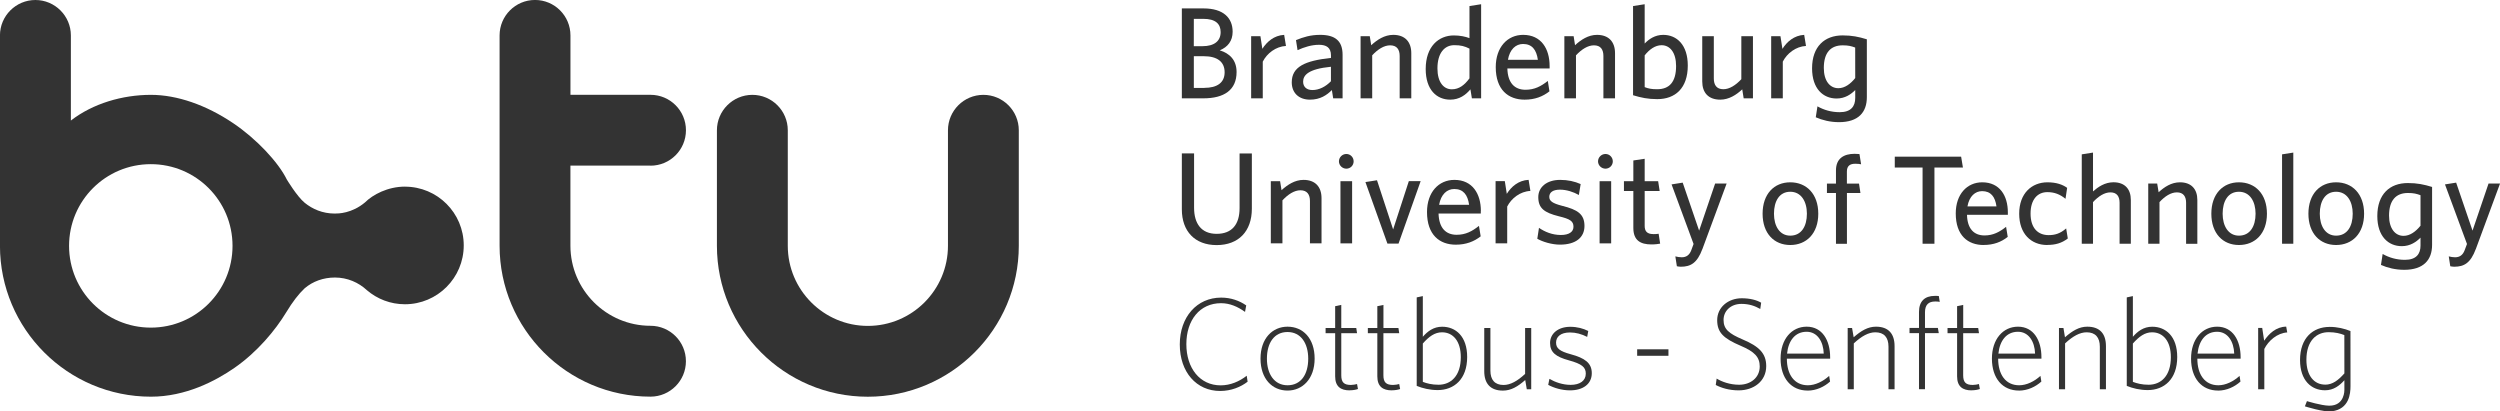 <?xml version="1.0" encoding="UTF-8" standalone="no"?>
<!-- Created with Inkscape (http://www.inkscape.org/) -->

<svg
   width="60.886mm"
   height="10.02mm"
   viewBox="0 0 60.886 10.02"
   version="1.1"
   id="svg1"
   inkscape:version="1.3 (0e150ed6c4, 2023-07-21)"
   sodipodi:docname="b-tu.svg"
   xmlns:inkscape="http://www.inkscape.org/namespaces/inkscape"
   xmlns:sodipodi="http://sodipodi.sourceforge.net/DTD/sodipodi-0.dtd"
   xmlns="http://www.w3.org/2000/svg"
   xmlns:svg="http://www.w3.org/2000/svg">
  <sodipodi:namedview
     id="namedview1"
     pagecolor="#ffffff"
     bordercolor="#666666"
     borderopacity="1.0"
     inkscape:showpageshadow="2"
     inkscape:pageopacity="0.0"
     inkscape:pagecheckerboard="0"
     inkscape:deskcolor="#d1d1d1"
     inkscape:document-units="mm"
     inkscape:zoom="2.9783004"
     inkscape:cx="83.604729"
     inkscape:cy="17.795384"
     inkscape:window-width="2560"
     inkscape:window-height="1380"
     inkscape:window-x="0"
     inkscape:window-y="0"
     inkscape:window-maximized="1"
     inkscape:current-layer="g2" />
  <defs
     id="defs1" />
  <g
     inkscape:label="Layer 1"
     inkscape:groupmode="layer"
     id="layer1"
     transform="translate(-107.685,-192.352)">
    <g
       id="g2"
       transform="translate(57.345,-21.041)">
      <path
         id="path1-9"
         d="m 82.754,215.372 c -0.127,0.131 -0.287,0.214 -0.451,0.214 -0.143,0 -0.226,-0.08 -0.226,-0.203 0,-0.156 0.119,-0.309 0.677,-0.364 z m -0.263,-1.13 c -0.236,0 -0.407,0.055 -0.588,0.128 l 0.038,0.244 c 0.165,-0.073 0.34,-0.13 0.524,-0.13 0.175,0 0.29,0.066 0.29,0.257 v 0.063 c -0.633,0.067 -0.955,0.215 -0.955,0.594 0,0.256 0.171,0.422 0.444,0.422 0.248,0 0.412,-0.111 0.533,-0.234 l 0.032,0.202 h 0.229 v -1.06 c 0,-0.336 -0.178,-0.486 -0.546,-0.486"
         style="fill:#333333;fill-opacity:1;fill-rule:nonzero;stroke:none;stroke-width:0.035" />
      <path
         id="path2"
         d="m 86.128,215.301 c -0.12,0.163 -0.253,0.267 -0.429,0.267 -0.202,0 -0.351,-0.175 -0.351,-0.509 0,-0.373 0.171,-0.566 0.41,-0.566 0.161,0 0.253,0.025 0.37,0.084 z m 0,-1.761 v 0.782 c -0.095,-0.037 -0.231,-0.066 -0.38,-0.066 -0.368,0 -0.686,0.266 -0.686,0.818 0,0.509 0.27,0.746 0.597,0.746 0.223,0 0.378,-0.115 0.492,-0.251 l 0.036,0.219 h 0.225 v -2.292 l -0.283,0.044"
         style="fill:#333333;fill-opacity:1;fill-rule:nonzero;stroke:none;stroke-width:0.035" />
      <path
         id="path3"
         d="m 81.094,214.894 c 0.102,-0.2 0.314,-0.368 0.565,-0.382 l -0.044,-0.27 c -0.248,0.014 -0.422,0.169 -0.531,0.34 l -0.047,-0.307 h -0.226 v 1.513 h 0.283 v -0.894"
         style="fill:#333333;fill-opacity:1;fill-rule:nonzero;stroke:none;stroke-width:0.035" />
      <path
         id="path4"
         d="m 83.758,214.741 c 0.136,-0.146 0.288,-0.244 0.437,-0.244 0.166,0 0.233,0.103 0.233,0.26 v 1.031 h 0.283 v -1.101 c 0,-0.273 -0.153,-0.445 -0.438,-0.445 -0.217,0 -0.394,0.121 -0.538,0.252 l -0.035,-0.219 h -0.224 v 1.513 h 0.283 v -1.047"
         style="fill:#333333;fill-opacity:1;fill-rule:nonzero;stroke:none;stroke-width:0.035" />
      <path
         id="path5"
         d="m 79.669,215.534 h -0.254 v -0.772 h 0.244 c 0.327,0 0.506,0.136 0.506,0.391 0,0.254 -0.182,0.38 -0.496,0.38 z m -0.254,-1.682 h 0.231 c 0.299,0 0.422,0.124 0.422,0.323 0,0.217 -0.154,0.343 -0.444,0.343 h -0.21 z m 0.631,0.767 c 0.197,-0.081 0.314,-0.23 0.314,-0.453 0,-0.336 -0.225,-0.568 -0.708,-0.568 h -0.529 v 2.19 h 0.524 c 0.505,0 0.809,-0.202 0.809,-0.641 0,-0.289 -0.166,-0.453 -0.409,-0.528"
         style="fill:#333333;fill-opacity:1;fill-rule:nonzero;stroke:none;stroke-width:0.035" />
      <path
         id="path6"
         d="m 87.065,214.85 c 0.044,-0.258 0.193,-0.386 0.368,-0.386 0.219,0 0.326,0.14 0.361,0.386 z m 1.015,0.151 c 0,-0.419 -0.204,-0.759 -0.645,-0.759 -0.38,0 -0.667,0.299 -0.667,0.786 0,0.555 0.309,0.792 0.703,0.792 0.251,0 0.444,-0.076 0.605,-0.203 l -0.04,-0.253 c -0.165,0.13 -0.323,0.215 -0.543,0.215 -0.265,0 -0.433,-0.166 -0.442,-0.518 h 1.029 v -0.059"
         style="fill:#333333;fill-opacity:1;fill-rule:nonzero;stroke:none;stroke-width:0.035" />
      <path
         id="path7"
         d="m 90.699,215.566 c -0.139,0 -0.209,-0.015 -0.304,-0.051 v -0.774 c 0.114,-0.143 0.254,-0.247 0.412,-0.247 0.204,0 0.353,0.178 0.353,0.507 0,0.39 -0.165,0.565 -0.46,0.565 z m 0.149,-1.324 c -0.205,0 -0.351,0.106 -0.453,0.211 v -0.957 l -0.283,0.044 v 2.172 c 0.2,0.061 0.363,0.095 0.59,0.095 0.438,0 0.743,-0.266 0.743,-0.818 0,-0.505 -0.269,-0.747 -0.597,-0.747"
         style="fill:#333333;fill-opacity:1;fill-rule:nonzero;stroke:none;stroke-width:0.035" />
      <path
         id="path8-6"
         d="m 88.721,214.741 c 0.137,-0.146 0.289,-0.244 0.438,-0.244 0.165,0 0.231,0.103 0.231,0.26 v 1.031 h 0.283 v -1.101 c 0,-0.273 -0.152,-0.445 -0.438,-0.445 -0.215,0 -0.393,0.121 -0.536,0.252 l -0.034,-0.219 h -0.226 v 1.513 h 0.283 v -1.047"
         style="fill:#333333;fill-opacity:1;fill-rule:nonzero;stroke:none;stroke-width:0.035" />
      <path
         id="path9-0"
         d="m 93.75,214.582 -0.048,-0.307 h -0.226 v 1.513 h 0.283 v -0.894 c 0.102,-0.2 0.314,-0.368 0.565,-0.382 l -0.044,-0.27 c -0.247,0.014 -0.422,0.169 -0.529,0.34"
         style="fill:#333333;fill-opacity:1;fill-rule:nonzero;stroke:none;stroke-width:0.035" />
      <path
         id="path10-6"
         d="m 95.523,215.294 c -0.114,0.142 -0.254,0.247 -0.412,0.247 -0.204,0 -0.353,-0.178 -0.353,-0.492 0,-0.372 0.165,-0.552 0.46,-0.552 0.139,0 0.21,0.019 0.304,0.054 z m -0.307,-1.039 c -0.438,0 -0.744,0.27 -0.744,0.802 0,0.498 0.27,0.735 0.598,0.735 0.207,0 0.353,-0.105 0.453,-0.206 v 0.193 c 0,0.204 -0.105,0.346 -0.377,0.346 -0.207,0 -0.387,-0.054 -0.543,-0.142 l -0.041,0.266 c 0.158,0.07 0.353,0.119 0.565,0.119 0.474,0 0.679,-0.242 0.679,-0.608 v -1.41 c -0.2,-0.061 -0.361,-0.095 -0.59,-0.095"
         style="fill:#333333;fill-opacity:1;fill-rule:nonzero;stroke:none;stroke-width:0.035" />
      <path
         id="path11-4"
         d="m 92.771,215.569 0.035,0.219 h 0.226 v -1.513 h -0.283 v 1.047 c -0.137,0.147 -0.289,0.244 -0.438,0.244 -0.165,0 -0.232,-0.105 -0.232,-0.26 v -1.031 h -0.282 v 1.101 c 0,0.273 0.149,0.444 0.438,0.444 0.212,0 0.393,-0.117 0.536,-0.251"
         style="fill:#333333;fill-opacity:1;fill-rule:nonzero;stroke:none;stroke-width:0.035" />
      <path
         id="path12-9"
         d="m 80.056,222.915 c -0.576,0 -0.983,-0.458 -0.983,-1.133 0,-0.667 0.414,-1.141 1.008,-1.141 0.236,0 0.445,0.075 0.61,0.19 l -0.029,0.158 c -0.182,-0.13 -0.372,-0.212 -0.584,-0.212 -0.518,0 -0.845,0.413 -0.845,0.998 0,0.587 0.331,1.003 0.835,1.003 0.238,0 0.457,-0.095 0.635,-0.234 l 0.022,0.145 c -0.165,0.128 -0.4,0.226 -0.67,0.226"
         style="fill:#333333;fill-opacity:1;fill-rule:nonzero;stroke:none;stroke-width:0.035" />
      <path
         id="path13"
         d="m 81.697,221.479 c -0.324,0 -0.502,0.265 -0.502,0.649 0,0.375 0.181,0.648 0.502,0.648 0.324,0 0.504,-0.26 0.504,-0.648 0,-0.375 -0.18,-0.649 -0.504,-0.649 z m 0,1.426 c -0.372,0 -0.658,-0.285 -0.658,-0.778 0,-0.496 0.295,-0.778 0.658,-0.778 0.375,0 0.66,0.282 0.66,0.778 0,0.492 -0.295,0.778 -0.66,0.778"
         style="fill:#333333;fill-opacity:1;fill-rule:nonzero;stroke:none;stroke-width:0.035" />
      <path
         id="path14-9"
         d="m 83.208,222.9 c -0.212,0 -0.351,-0.09 -0.351,-0.341 v -1.051 h -0.233 v -0.127 h 0.233 v -0.531 l 0.149,-0.031 v 0.562 h 0.365 l 0.019,0.127 h -0.384 v 1.026 c 0,0.174 0.07,0.234 0.234,0.234 0.048,0 0.114,-0.012 0.15,-0.022 l 0.022,0.121 c -0.038,0.015 -0.121,0.032 -0.204,0.032"
         style="fill:#333333;fill-opacity:1;fill-rule:nonzero;stroke:none;stroke-width:0.035" />
      <path
         id="path15"
         d="m 84.237,222.9 c -0.214,0 -0.353,-0.09 -0.353,-0.341 v -1.051 h -0.231 v -0.127 h 0.231 v -0.531 l 0.149,-0.031 v 0.562 h 0.365 l 0.019,0.127 h -0.385 v 1.026 c 0,0.174 0.07,0.234 0.236,0.234 0.047,0 0.114,-0.012 0.149,-0.022 l 0.022,0.121 c -0.037,0.015 -0.12,0.032 -0.203,0.032"
         style="fill:#333333;fill-opacity:1;fill-rule:nonzero;stroke:none;stroke-width:0.035" />
      <path
         id="path16"
         d="m 85.459,221.486 c -0.178,0 -0.319,0.105 -0.467,0.273 v 0.934 c 0.095,0.037 0.219,0.07 0.382,0.07 0.297,0 0.543,-0.21 0.543,-0.671 0,-0.394 -0.19,-0.606 -0.458,-0.606 z m -0.105,1.407 c -0.194,0 -0.368,-0.044 -0.511,-0.102 v -2.155 l 0.149,-0.032 v 0.991 c 0.114,-0.131 0.26,-0.245 0.47,-0.245 0.331,0 0.61,0.234 0.61,0.737 0,0.543 -0.321,0.806 -0.718,0.806"
         style="fill:#333333;fill-opacity:1;fill-rule:nonzero;stroke:none;stroke-width:0.035" />
      <path
         id="path17"
         d="m 87.524,222.874 -0.038,-0.226 c -0.181,0.16 -0.346,0.258 -0.543,0.258 -0.309,0 -0.455,-0.175 -0.455,-0.473 v -1.052 h 0.15 v 1.039 c 0,0.224 0.107,0.349 0.32,0.349 0.165,0 0.338,-0.095 0.525,-0.27 v -1.118 h 0.149 v 1.493 h -0.108"
         style="fill:#333333;fill-opacity:1;fill-rule:nonzero;stroke:none;stroke-width:0.035" />
      <path
         id="path18"
         d="m 88.577,222.9 c -0.2,0 -0.397,-0.061 -0.531,-0.134 l 0.029,-0.146 c 0.14,0.08 0.321,0.146 0.518,0.146 0.222,0 0.368,-0.099 0.368,-0.273 0,-0.156 -0.092,-0.236 -0.412,-0.324 -0.316,-0.086 -0.458,-0.194 -0.458,-0.423 0,-0.229 0.197,-0.394 0.492,-0.394 0.168,0 0.317,0.041 0.438,0.102 l -0.026,0.144 c -0.136,-0.07 -0.276,-0.108 -0.419,-0.108 -0.234,0 -0.339,0.11 -0.339,0.247 0,0.139 0.088,0.21 0.356,0.283 0.339,0.092 0.514,0.21 0.514,0.461 0,0.269 -0.219,0.419 -0.531,0.419"
         style="fill:#333333;fill-opacity:1;fill-rule:nonzero;stroke:none;stroke-width:0.035" />
      <path
         id="path19"
         d="m 90.212,222.058 h 0.762 v -0.158 h -0.762 z"
         style="fill:#333333;fill-opacity:1;fill-rule:nonzero;stroke:none;stroke-width:0.035" />
      <path
         id="path20"
         d="m 92.686,222.9 c -0.236,0 -0.426,-0.061 -0.56,-0.131 l 0.022,-0.156 c 0.124,0.076 0.321,0.15 0.547,0.15 0.279,0 0.502,-0.172 0.502,-0.445 0,-0.229 -0.127,-0.36 -0.46,-0.502 -0.426,-0.181 -0.576,-0.327 -0.576,-0.626 0,-0.311 0.265,-0.533 0.598,-0.533 0.202,0 0.365,0.044 0.473,0.108 l -0.022,0.153 c -0.127,-0.073 -0.27,-0.124 -0.458,-0.124 -0.263,0 -0.436,0.174 -0.436,0.39 0,0.223 0.124,0.331 0.467,0.477 0.392,0.166 0.572,0.334 0.572,0.648 0,0.372 -0.309,0.591 -0.67,0.591"
         style="fill:#333333;fill-opacity:1;fill-rule:nonzero;stroke:none;stroke-width:0.035" />
      <path
         id="path21"
         d="m 93.863,222.004 h 0.893 c -0.009,-0.292 -0.156,-0.531 -0.416,-0.531 -0.283,0 -0.445,0.219 -0.477,0.531 z m 0.499,0.901 c -0.393,0 -0.657,-0.293 -0.657,-0.778 0,-0.477 0.273,-0.778 0.635,-0.778 0.382,0 0.572,0.334 0.572,0.746 v 0.033 h -1.054 c 0,0.381 0.178,0.648 0.512,0.648 0.18,0 0.372,-0.095 0.518,-0.229 l 0.022,0.139 c -0.137,0.124 -0.333,0.22 -0.547,0.22"
         style="fill:#333333;fill-opacity:1;fill-rule:nonzero;stroke:none;stroke-width:0.035" />
      <path
         id="path22"
         d="m 96.333,222.874 v -1.038 c 0,-0.226 -0.108,-0.35 -0.321,-0.35 -0.165,0 -0.336,0.095 -0.524,0.27 v 1.118 h -0.149 v -1.493 h 0.107 l 0.039,0.226 c 0.18,-0.158 0.346,-0.258 0.543,-0.258 0.307,0 0.453,0.175 0.453,0.474 v 1.05 h -0.149"
         style="fill:#333333;fill-opacity:1;fill-rule:nonzero;stroke:none;stroke-width:0.035" />
      <path
         id="path23"
         d="m 97.466,220.736 c -0.152,0 -0.244,0.076 -0.244,0.26 v 0.384 h 0.314 l 0.022,0.127 h -0.336 v 1.365 h -0.146 v -1.365 h -0.231 v -0.127 h 0.231 v -0.391 c 0,-0.256 0.137,-0.39 0.385,-0.39 0.047,0 0.069,0 0.098,0.004 l 0.022,0.142 c -0.028,-0.005 -0.054,-0.01 -0.114,-0.01"
         style="fill:#333333;fill-opacity:1;fill-rule:nonzero;stroke:none;stroke-width:0.035" />
      <path
         id="path24"
         d="m 98.355,222.9 c -0.212,0 -0.351,-0.09 -0.351,-0.341 v -1.051 h -0.233 v -0.127 h 0.233 v -0.531 l 0.149,-0.031 v 0.562 h 0.365 l 0.019,0.127 h -0.385 v 1.026 c 0,0.174 0.07,0.234 0.234,0.234 0.048,0 0.115,-0.012 0.15,-0.022 l 0.022,0.121 c -0.039,0.015 -0.121,0.032 -0.204,0.032"
         style="fill:#333333;fill-opacity:1;fill-rule:nonzero;stroke:none;stroke-width:0.035" />
      <path
         id="path25"
         d="m 99.01,222.004 h 0.893 c -0.009,-0.292 -0.156,-0.531 -0.416,-0.531 -0.282,0 -0.445,0.219 -0.477,0.531 z m 0.499,0.901 c -0.394,0 -0.657,-0.293 -0.657,-0.778 0,-0.477 0.273,-0.778 0.635,-0.778 0.381,0 0.571,0.334 0.571,0.746 v 0.033 h -1.054 c 0,0.381 0.178,0.648 0.512,0.648 0.182,0 0.372,-0.095 0.518,-0.229 l 0.022,0.139 c -0.137,0.124 -0.333,0.22 -0.546,0.22"
         style="fill:#333333;fill-opacity:1;fill-rule:nonzero;stroke:none;stroke-width:0.035" />
      <path
         id="path26"
         d="m 101.48,222.874 v -1.038 c 0,-0.226 -0.109,-0.35 -0.321,-0.35 -0.165,0 -0.338,0.095 -0.525,0.27 v 1.118 h -0.149 v -1.493 h 0.109 l 0.037,0.226 c 0.182,-0.158 0.346,-0.258 0.543,-0.258 0.309,0 0.455,0.175 0.455,0.474 v 1.05 h -0.149"
         style="fill:#333333;fill-opacity:1;fill-rule:nonzero;stroke:none;stroke-width:0.035" />
      <path
         id="path27"
         d="m 102.752,221.486 c -0.178,0 -0.317,0.105 -0.467,0.273 v 0.934 c 0.097,0.037 0.22,0.07 0.382,0.07 0.299,0 0.543,-0.21 0.543,-0.671 0,-0.394 -0.19,-0.606 -0.458,-0.606 z m -0.105,1.407 c -0.193,0 -0.368,-0.044 -0.511,-0.102 v -2.155 l 0.149,-0.032 v 0.991 c 0.114,-0.131 0.26,-0.245 0.471,-0.245 0.33,0 0.609,0.234 0.609,0.737 0,0.543 -0.321,0.806 -0.718,0.806"
         style="fill:#333333;fill-opacity:1;fill-rule:nonzero;stroke:none;stroke-width:0.035" />
      <path
         id="path28"
         d="m 103.86,222.004 h 0.893 c -0.01,-0.292 -0.156,-0.531 -0.416,-0.531 -0.282,0 -0.445,0.219 -0.477,0.531 z m 0.499,0.901 c -0.394,0 -0.657,-0.293 -0.657,-0.778 0,-0.477 0.273,-0.778 0.635,-0.778 0.381,0 0.572,0.334 0.572,0.746 v 0.033 h -1.054 c 0,0.381 0.178,0.648 0.512,0.648 0.18,0 0.37,-0.095 0.516,-0.229 l 0.022,0.139 c -0.137,0.124 -0.333,0.22 -0.546,0.22"
         style="fill:#333333;fill-opacity:1;fill-rule:nonzero;stroke:none;stroke-width:0.035" />
      <path
         id="path29"
         d="m 105.486,221.892 v 0.981 h -0.15 v -1.493 h 0.099 l 0.047,0.311 c 0.114,-0.168 0.289,-0.34 0.537,-0.343 l 0.025,0.141 c -0.244,0.015 -0.458,0.202 -0.558,0.402"
         style="fill:#333333;fill-opacity:1;fill-rule:nonzero;stroke:none;stroke-width:0.035" />
      <path
         id="path30"
         d="m 106.969,222.761 c 0.178,0 0.317,-0.106 0.467,-0.274 l -10e-4,-0.933 c -0.095,-0.039 -0.219,-0.071 -0.382,-0.071 -0.298,0 -0.542,0.209 -0.542,0.671 0,0.393 0.19,0.606 0.457,0.606 z m 0.103,-1.407 c 0.194,-0.001 0.369,0.044 0.512,0.101 0,0 10e-4,1.134 10e-4,1.338 0,0.188 -0.03,0.562 -0.455,0.617 -0.198,0.026 -0.656,-0.121 -0.656,-0.121 l 0.05,-0.127 c 0,0 0.347,0.108 0.54,0.111 0.386,0.005 0.372,-0.386 0.372,-0.386 v -0.234 c -0.116,0.13 -0.262,0.245 -0.471,0.245 -0.331,0 -0.609,-0.236 -0.609,-0.737 0,-0.543 0.32,-0.806 0.716,-0.806"
         style="fill:#333333;fill-opacity:1;fill-rule:nonzero;stroke:none;stroke-width:0.035" />
      <path
         id="path31"
         d="m 80.529,218.463 c 0,0.397 -0.187,0.625 -0.558,0.625 -0.378,0 -0.55,-0.255 -0.55,-0.635 v -1.324 h -0.298 v 1.363 c 0,0.533 0.317,0.87 0.848,0.87 0.531,0 0.857,-0.334 0.857,-0.886 v -1.346 h -0.299 v 1.334"
         style="fill:#333333;fill-opacity:1;fill-rule:nonzero;stroke:none;stroke-width:0.035" />
      <path
         id="path32"
         d="m 82.087,217.774 c -0.215,0 -0.393,0.121 -0.536,0.251 l -0.035,-0.219 h -0.226 v 1.514 h 0.283 v -1.047 c 0.136,-0.147 0.289,-0.246 0.438,-0.246 0.165,0 0.232,0.106 0.232,0.261 v 1.032 h 0.282 v -1.101 c 0,-0.273 -0.151,-0.445 -0.438,-0.445"
         style="fill:#333333;fill-opacity:1;fill-rule:nonzero;stroke:none;stroke-width:0.035" />
      <path
         id="path33"
         d="m 83.129,217.143 c -0.098,0 -0.18,0.081 -0.18,0.18 0,0.098 0.083,0.178 0.18,0.178 0.1,0 0.178,-0.08 0.178,-0.178 0,-0.099 -0.078,-0.18 -0.178,-0.18"
         style="fill:#333333;fill-opacity:1;fill-rule:nonzero;stroke:none;stroke-width:0.035" />
      <path
         id="path34"
         d="m 82.986,219.32 h 0.284 v -1.514 h -0.284 z"
         style="fill:#333333;fill-opacity:1;fill-rule:nonzero;stroke:none;stroke-width:0.035" />
      <path
         id="path35"
         d="m 84.269,218.981 -0.393,-1.198 -0.282,0.044 0.536,1.499 h 0.27 l 0.539,-1.521 h -0.288 l -0.382,1.175"
         style="fill:#333333;fill-opacity:1;fill-rule:nonzero;stroke:none;stroke-width:0.035" />
      <path
         id="path36"
         d="m 85.389,218.38 c 0.045,-0.257 0.194,-0.384 0.369,-0.384 0.218,0 0.327,0.14 0.361,0.384 z m 1.017,0.153 c 0,-0.419 -0.204,-0.759 -0.645,-0.759 -0.382,0 -0.667,0.299 -0.667,0.784 0,0.556 0.307,0.794 0.701,0.794 0.251,0 0.445,-0.077 0.606,-0.203 l -0.042,-0.255 c -0.165,0.131 -0.323,0.217 -0.543,0.217 -0.263,0 -0.431,-0.165 -0.441,-0.517 h 1.029 v -0.061"
         style="fill:#333333;fill-opacity:1;fill-rule:nonzero;stroke:none;stroke-width:0.035" />
      <path
         id="path37"
         d="m 87.037,218.114 -0.048,-0.309 h -0.225 v 1.514 h 0.283 v -0.896 c 0.102,-0.2 0.314,-0.368 0.565,-0.38 l -0.044,-0.27 c -0.248,0.012 -0.423,0.168 -0.531,0.341"
         style="fill:#333333;fill-opacity:1;fill-rule:nonzero;stroke:none;stroke-width:0.035" />
      <path
         id="path38"
         d="m 88.386,218.406 c -0.238,-0.062 -0.314,-0.118 -0.314,-0.219 0,-0.109 0.088,-0.175 0.26,-0.175 0.159,0 0.327,0.054 0.46,0.13 l 0.044,-0.266 c -0.143,-0.064 -0.312,-0.102 -0.499,-0.102 -0.329,0 -0.533,0.178 -0.533,0.419 0,0.27 0.143,0.378 0.499,0.467 0.273,0.066 0.358,0.117 0.358,0.256 0,0.128 -0.114,0.2 -0.307,0.2 -0.207,0 -0.39,-0.075 -0.533,-0.174 l -0.041,0.266 c 0.129,0.074 0.353,0.143 0.552,0.143 0.39,0 0.597,-0.178 0.597,-0.455 0,-0.288 -0.168,-0.397 -0.543,-0.49"
         style="fill:#333333;fill-opacity:1;fill-rule:nonzero;stroke:none;stroke-width:0.035" />
      <path
         id="path39"
         d="m 89.441,217.143 c -0.099,0 -0.182,0.081 -0.182,0.18 0,0.098 0.083,0.178 0.182,0.178 0.098,0 0.178,-0.08 0.178,-0.178 0,-0.099 -0.08,-0.18 -0.178,-0.18"
         style="fill:#333333;fill-opacity:1;fill-rule:nonzero;stroke:none;stroke-width:0.035" />
      <path
         id="path40"
         d="m 89.297,219.32 h 0.282 v -1.514 h -0.282 z"
         style="fill:#333333;fill-opacity:1;fill-rule:nonzero;stroke:none;stroke-width:0.035" />
      <path
         id="path41"
         d="m 90.605,219.094 c -0.158,0 -0.21,-0.076 -0.21,-0.2 v -0.85 h 0.365 l -0.037,-0.238 h -0.328 v -0.546 l -0.276,0.041 v 0.505 h -0.229 v 0.238 h 0.229 v 0.901 c 0,0.304 0.175,0.401 0.441,0.401 0.098,0 0.165,-0.011 0.212,-0.019 l -0.037,-0.241 c -0.036,0.006 -0.08,0.009 -0.131,0.009"
         style="fill:#333333;fill-opacity:1;fill-rule:nonzero;stroke:none;stroke-width:0.035" />
      <path
         id="path42"
         d="m 91.8,219.459 c -0.127,0.34 -0.284,0.43 -0.526,0.43 -0.037,0 -0.067,-0.007 -0.095,-0.012 l -0.037,-0.24 c 0.047,0.012 0.102,0.022 0.155,0.022 0.113,0 0.19,-0.056 0.233,-0.172 l 0.056,-0.152 -0.536,-1.451 0.271,-0.043 0.4,1.169 0.39,-1.147 h 0.28 l -0.59,1.596"
         style="fill:#333333;fill-opacity:1;fill-rule:nonzero;stroke:none;stroke-width:0.035" />
      <path
         id="path43"
         d="m 93.941,218.063 c -0.265,0 -0.397,0.228 -0.397,0.535 0,0.3 0.138,0.534 0.397,0.534 0.27,0 0.405,-0.227 0.405,-0.534 0,-0.302 -0.142,-0.535 -0.405,-0.535 z m 0,1.297 c -0.392,0 -0.674,-0.28 -0.674,-0.762 0,-0.483 0.282,-0.765 0.674,-0.765 0.393,0 0.682,0.282 0.682,0.765 0,0.482 -0.289,0.762 -0.682,0.762"
         style="fill:#333333;fill-opacity:1;fill-rule:nonzero;stroke:none;stroke-width:0.035" />
      <path
         id="path44"
         d="m 95.522,217.381 c -0.125,0 -0.202,0.052 -0.202,0.188 v 0.295 h 0.295 l 0.035,0.23 h -0.329 v 1.236 h -0.267 v -1.236 h -0.22 v -0.23 h 0.22 v -0.322 c 0,-0.292 0.194,-0.403 0.455,-0.403 0.044,0 0.08,0.003 0.117,0.006 l 0.04,0.249 c -0.03,-0.007 -0.086,-0.013 -0.142,-0.013"
         style="fill:#333333;fill-opacity:1;fill-rule:nonzero;stroke:none;stroke-width:0.035" />
      <path
         id="path45"
         d="m 97.452,217.473 v 1.856 h -0.289 v -1.856 h -0.677 v -0.265 h 1.616 l 0.044,0.265 h -0.695"
         style="fill:#333333;fill-opacity:1;fill-rule:nonzero;stroke:none;stroke-width:0.035" />
      <path
         id="path46"
         d="m 98.256,218.42 h 0.707 c -0.033,-0.237 -0.138,-0.372 -0.35,-0.372 -0.168,0 -0.313,0.123 -0.357,0.372 z m 0.394,0.94 c -0.382,0 -0.679,-0.23 -0.679,-0.769 0,-0.47 0.277,-0.758 0.645,-0.758 0.427,0 0.624,0.328 0.624,0.733 v 0.059 h -0.995 c 0.008,0.341 0.171,0.502 0.427,0.502 0.211,0 0.365,-0.084 0.525,-0.21 l 0.04,0.245 c -0.157,0.124 -0.344,0.197 -0.587,0.197"
         style="fill:#333333;fill-opacity:1;fill-rule:nonzero;stroke:none;stroke-width:0.035" />
      <path
         id="path47"
         d="m 100.199,219.36 c -0.394,0 -0.683,-0.273 -0.683,-0.762 0,-0.5 0.309,-0.765 0.689,-0.765 0.215,0 0.369,0.055 0.479,0.135 l -0.04,0.267 c -0.135,-0.111 -0.273,-0.163 -0.442,-0.163 -0.24,0 -0.409,0.181 -0.409,0.522 0,0.357 0.182,0.525 0.44,0.525 0.147,0 0.277,-0.033 0.427,-0.163 l 0.04,0.245 c -0.15,0.115 -0.304,0.157 -0.5,0.157"
         style="fill:#333333;fill-opacity:1;fill-rule:nonzero;stroke:none;stroke-width:0.035" />
      <path
         id="path48"
         d="m 101.961,219.329 v -0.999 c 0,-0.15 -0.064,-0.252 -0.223,-0.252 -0.145,0 -0.292,0.095 -0.424,0.237 v 1.014 h -0.274 v -2.177 l 0.274,-0.043 v 0.946 c 0.12,-0.107 0.288,-0.223 0.497,-0.223 0.277,0 0.424,0.165 0.424,0.43 v 1.067 h -0.274"
         style="fill:#333333;fill-opacity:1;fill-rule:nonzero;stroke:none;stroke-width:0.035" />
      <path
         id="path49"
         d="m 103.581,219.329 v -0.999 c 0,-0.15 -0.065,-0.252 -0.225,-0.252 -0.145,0 -0.292,0.095 -0.423,0.237 v 1.014 h -0.274 v -1.466 h 0.218 l 0.035,0.212 c 0.138,-0.127 0.31,-0.242 0.519,-0.242 0.277,0 0.424,0.165 0.424,0.43 v 1.067 h -0.274"
         style="fill:#333333;fill-opacity:1;fill-rule:nonzero;stroke:none;stroke-width:0.035" />
      <path
         id="path50"
         d="m 104.868,218.063 c -0.265,0 -0.397,0.228 -0.397,0.535 0,0.3 0.139,0.534 0.397,0.534 0.27,0 0.405,-0.227 0.405,-0.534 0,-0.302 -0.141,-0.535 -0.405,-0.535 z m 0,1.297 c -0.39,0 -0.672,-0.28 -0.672,-0.762 0,-0.483 0.283,-0.765 0.672,-0.765 0.394,0 0.682,0.282 0.682,0.765 0,0.482 -0.288,0.762 -0.682,0.762"
         style="fill:#333333;fill-opacity:1;fill-rule:nonzero;stroke:none;stroke-width:0.035" />
      <path
         id="path51"
         d="m 105.918,219.329 v -2.177 l 0.274,-0.043 v 2.22 h -0.274"
         style="fill:#333333;fill-opacity:1;fill-rule:nonzero;stroke:none;stroke-width:0.035" />
      <path
         id="path52"
         d="m 107.234,218.063 c -0.265,0 -0.397,0.228 -0.397,0.535 0,0.3 0.138,0.534 0.397,0.534 0.27,0 0.405,-0.227 0.405,-0.534 0,-0.302 -0.141,-0.535 -0.405,-0.535 z m 0,1.297 c -0.391,0 -0.674,-0.28 -0.674,-0.762 0,-0.483 0.283,-0.765 0.674,-0.765 0.393,0 0.682,0.282 0.682,0.765 0,0.482 -0.289,0.762 -0.682,0.762"
         style="fill:#333333;fill-opacity:1;fill-rule:nonzero;stroke:none;stroke-width:0.035" />
      <path
         id="path53"
         d="m 110.636,219.459 c -0.127,0.34 -0.284,0.43 -0.526,0.43 -0.037,0 -0.068,-0.007 -0.095,-0.012 l -0.037,-0.24 c 0.047,0.012 0.102,0.022 0.154,0.022 0.113,0 0.19,-0.056 0.233,-0.172 l 0.057,-0.152 -0.536,-1.451 0.272,-0.043 0.399,1.169 0.39,-1.147 h 0.28 l -0.59,1.596"
         style="fill:#333333;fill-opacity:1;fill-rule:nonzero;stroke:none;stroke-width:0.035" />
      <path
         id="path54"
         d="m 109.29,218.89 c -0.115,0.142 -0.255,0.247 -0.413,0.247 -0.204,0 -0.353,-0.178 -0.353,-0.492 0,-0.37 0.165,-0.552 0.46,-0.552 0.141,0 0.21,0.019 0.306,0.054 z m -0.309,-1.039 c -0.439,0 -0.743,0.27 -0.743,0.804 0,0.496 0.27,0.733 0.597,0.733 0.207,0 0.353,-0.105 0.455,-0.207 v 0.194 c 0,0.203 -0.105,0.346 -0.379,0.346 -0.205,0 -0.387,-0.054 -0.543,-0.143 l -0.041,0.267 c 0.158,0.07 0.353,0.119 0.565,0.119 0.474,0 0.68,-0.243 0.68,-0.608 v -1.41 c -0.2,-0.061 -0.362,-0.095 -0.591,-0.095"
         style="fill:#333333;fill-opacity:1;fill-rule:nonzero;stroke:none;stroke-width:0.035" />
      <path
         id="path55"
         d="m 54.013,221.372 c -1.1,0 -1.991,-0.891 -1.991,-1.991 0,-1.1 0.891,-1.99 1.991,-1.99 1.1,0 1.99,0.89 1.99,1.99 0,1.101 -0.89,1.991 -1.99,1.991 z m 6.19,-3.434 c -0.419,0 -0.784,0.195 -0.973,0.384 -0.325,0.272 -0.652,0.272 -0.739,0.272 -0.296,0 -0.543,-0.11 -0.73,-0.262 -0.187,-0.152 -0.437,-0.569 -0.437,-0.569 -0.205,-0.419 -0.742,-0.992 -1.308,-1.372 -0.659,-0.444 -1.368,-0.688 -2,-0.688 -0.695,0 -1.415,0.211 -1.95,0.626 v -2.073 c 0,-0.476 -0.389,-0.863 -0.864,-0.863 -0.475,0 -0.863,0.387 -0.863,0.863 v 5.122 c 0,2.028 1.65,3.676 3.677,3.676 0.846,0 1.575,-0.383 2.037,-0.704 0.551,-0.383 0.991,-0.91 1.261,-1.356 0.151,-0.249 0.297,-0.44 0.446,-0.58 0.199,-0.169 0.456,-0.262 0.737,-0.262 0.302,0 0.575,0.119 0.78,0.31 0.249,0.212 0.571,0.341 0.925,0.341 0.789,0 1.432,-0.641 1.432,-1.433 0,-0.791 -0.642,-1.431 -1.432,-1.431"
         style="fill:#333333;fill-opacity:1;fill-rule:nonzero;stroke:none;stroke-width:0.035" />
      <path
         id="path56"
         d="m 74.29,215.703 c -0.476,0 -0.863,0.387 -0.863,0.863 v 2.813 c 0,1.076 -0.875,1.951 -1.951,1.951 -1.075,0 -1.95,-0.875 -1.95,-1.951 v -2.813 c 0,-0.476 -0.387,-0.863 -0.863,-0.863 -0.475,0 -0.863,0.387 -0.863,0.863 v 2.813 c 0,2.028 1.648,3.676 3.675,3.676 2.027,0 3.677,-1.648 3.677,-3.676 v -2.813 c 0,-0.476 -0.387,-0.863 -0.863,-0.863"
         style="fill:#333333;fill-opacity:1;fill-rule:nonzero;stroke:none;stroke-width:0.035" />
      <path
         id="path57"
         d="m 66.183,217.428 c 0.477,0 0.863,-0.387 0.863,-0.863 0,-0.476 -0.386,-0.863 -0.863,-0.863 h -1.95 v -1.447 c 0,-0.476 -0.387,-0.863 -0.863,-0.863 -0.476,0 -0.863,0.387 -0.863,0.863 v 5.122 c 0,2.028 1.648,3.676 3.675,3.676 0.477,0 0.863,-0.387 0.863,-0.863 0,-0.476 -0.386,-0.863 -0.863,-0.863 -1.075,0 -1.95,-0.875 -1.95,-1.951 v -1.95 h 1.95"
         style="fill:#333333;fill-opacity:1;fill-rule:nonzero;stroke:none;stroke-width:0.035" />
    </g>
  </g>
</svg>
